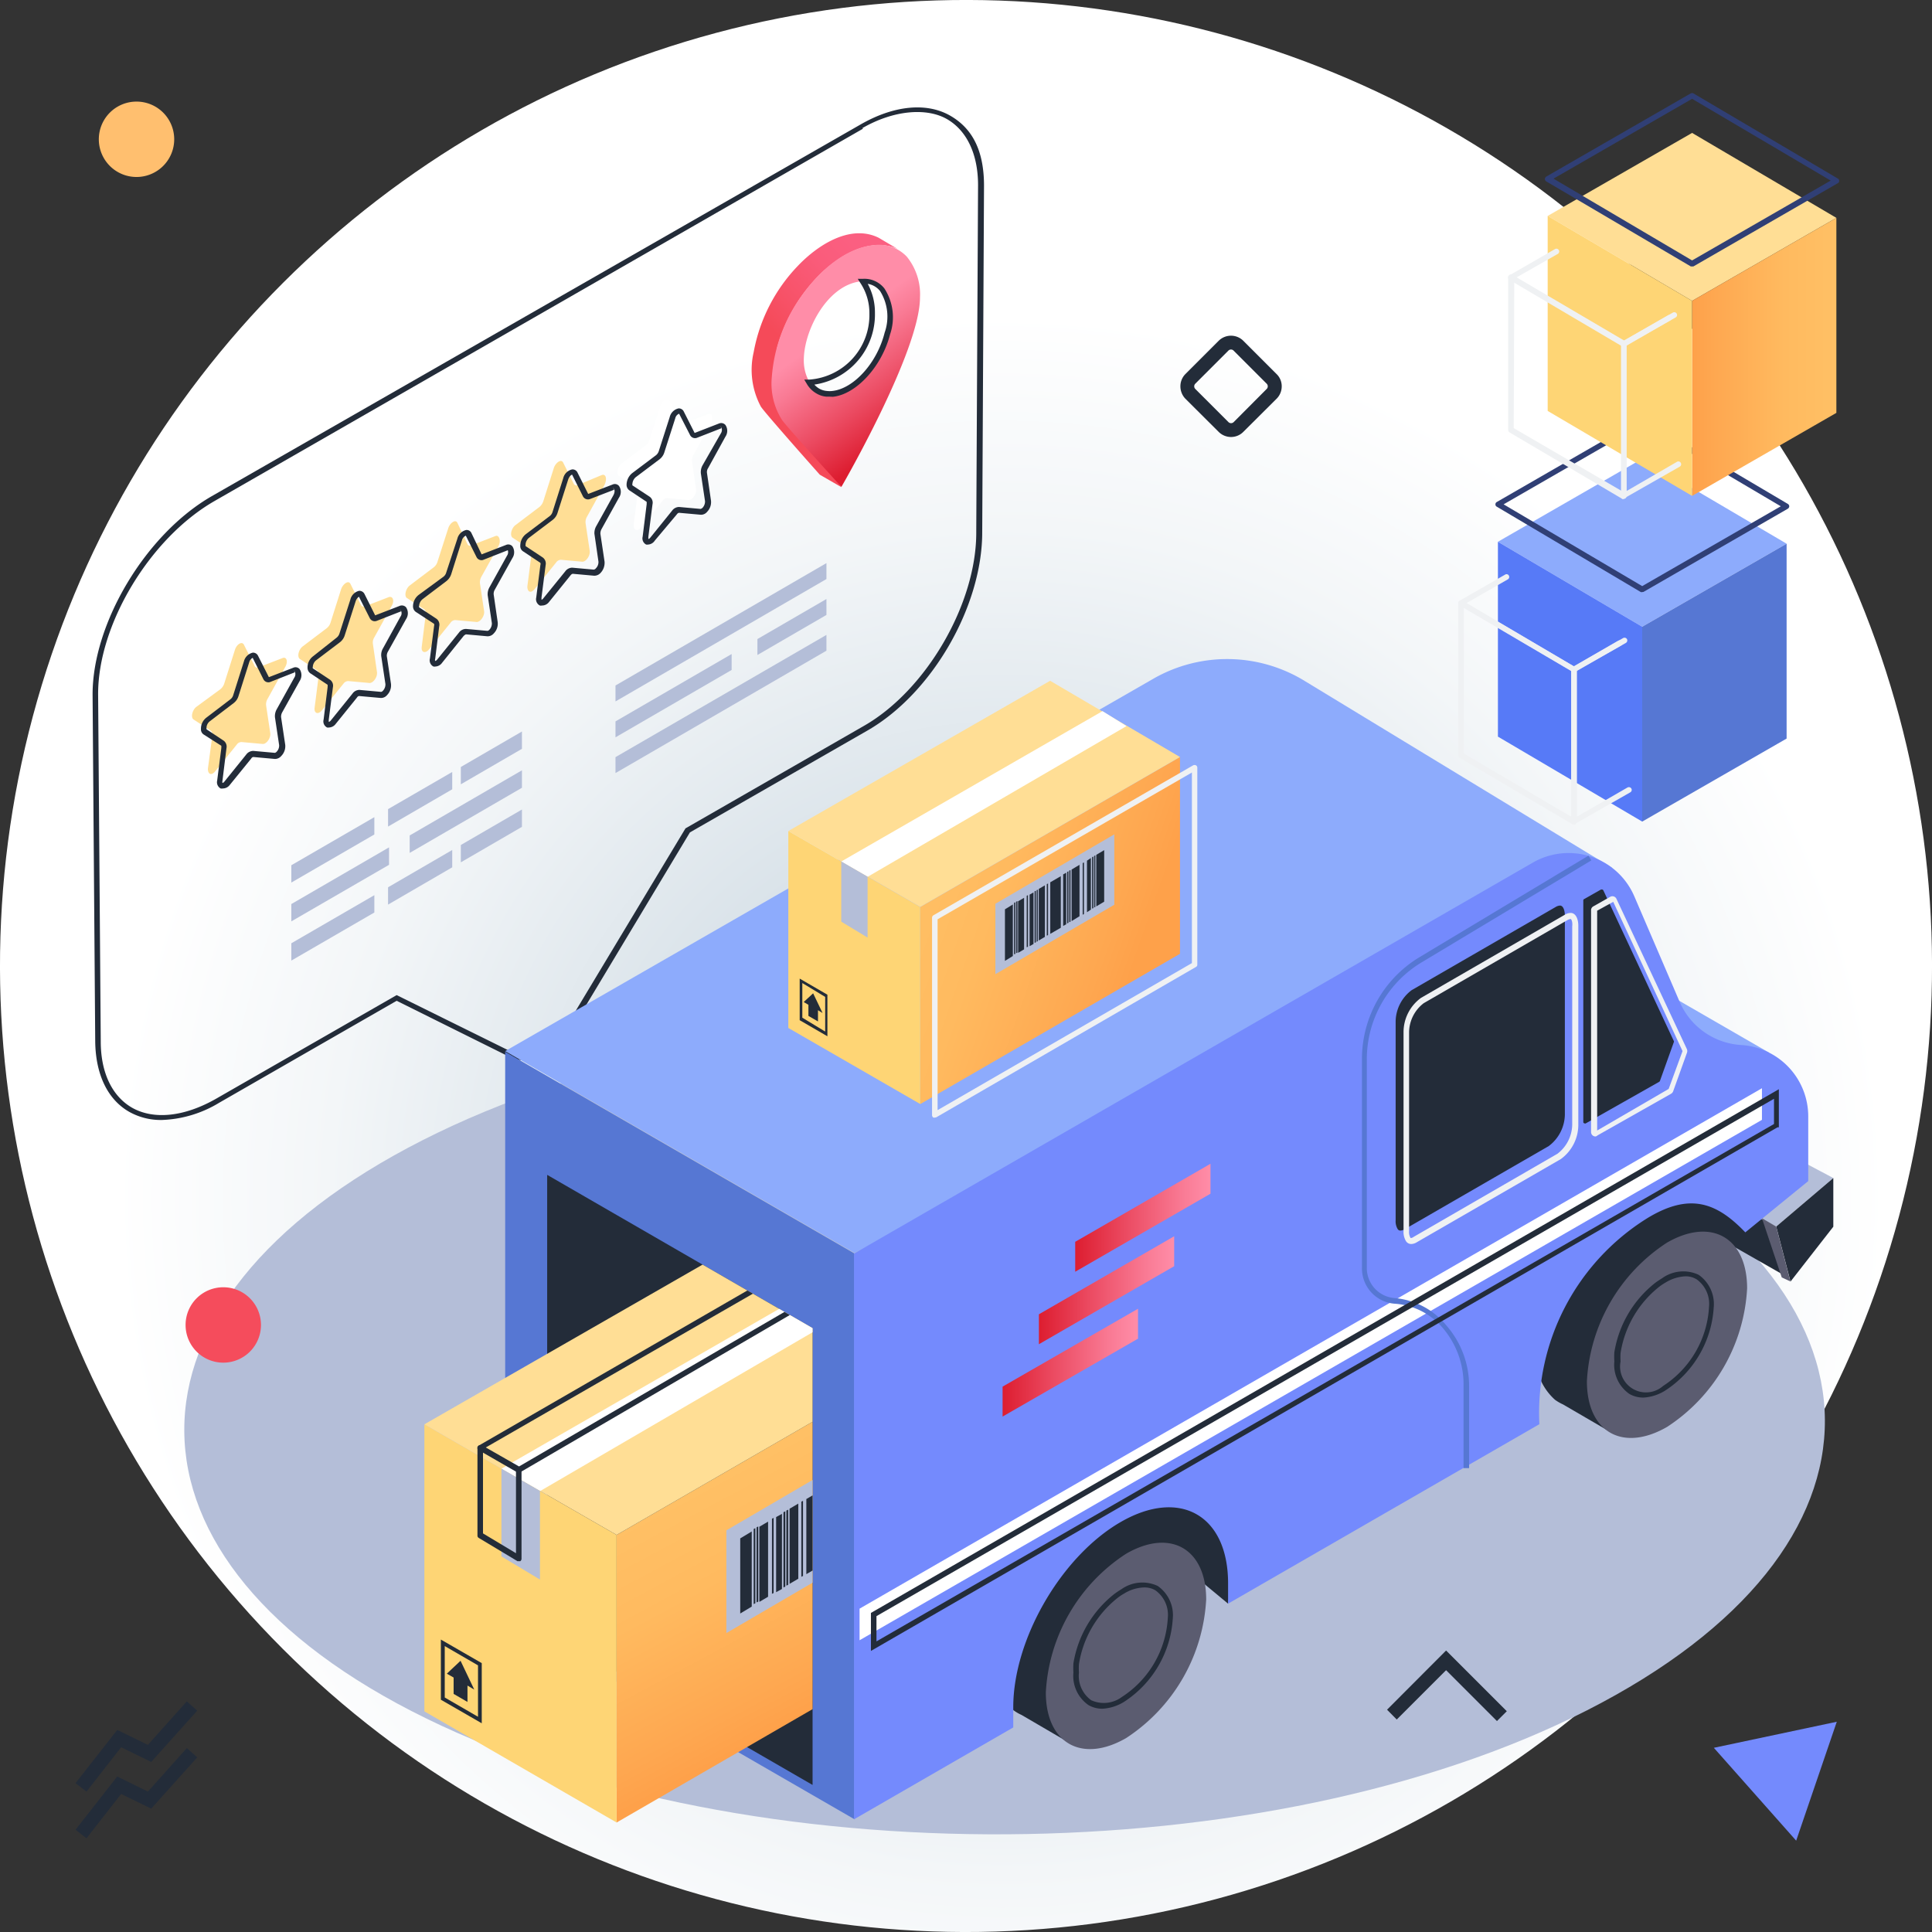<svg xmlns="http://www.w3.org/2000/svg" xmlns:xlink="http://www.w3.org/1999/xlink" viewBox="0 0 139.4 139.4"><rect x="0" y="0" width="139.4" height="139.4" fill="#333333" stroke="none"/><defs><style>.cls-1{fill:none;}.cls-2{isolation:isolate;}.cls-3{fill:url(#_ÂÁ_Ï_ÌÌ_È_ËÂÌÚ_13);}.cls-4{fill:#8dabfc;}.cls-5{fill:#303f75;}.cls-6{fill:#5677d3;}.cls-7{fill:#577af7;}.cls-8{fill:#eff1f3;}.cls-9{fill:#ffde95;}.cls-10{fill:url(#_ÂÁ_Ï_ÌÌ_È_ËÂÌÚ_93);}.cls-11{fill:#fed575;}.cls-12{mix-blend-mode:multiply;}.cls-13{fill:#b4bed8;}.cls-14{fill:#232c39;}.cls-15{fill:url(#_ÂÁ_Ï_ÌÌ_È_ËÂÌÚ_21);}.cls-16{fill:url(#_ÂÁ_Ï_ÌÌ_È_ËÂÌÚ_23);}.cls-17{fill:#fff;}.cls-18{fill:#5b5c70;}.cls-19{fill:#748afd;}.cls-20{fill:url(#_ÂÁ_Ï_ÌÌ_È_ËÂÌÚ_23-2);}.cls-21{fill:url(#_ÂÁ_Ï_ÌÌ_È_ËÂÌÚ_23-3);}.cls-22{fill:url(#_ÂÁ_Ï_ÌÌ_È_ËÂÌÚ_23-4);}.cls-23{fill:url(#_ÂÁ_Ï_ÌÌ_È_ËÂÌÚ_93-2);}.cls-24{clip-path:url(#clip-path);}.cls-25{fill:url(#_ÂÁ_Ï_ÌÌ_È_ËÂÌÚ_93-3);}.cls-26{fill:#f54c5c;}.cls-27{fill:#ffbf6f;}</style><radialGradient id="_ÂÁ_Ï_ÌÌ_È_ËÂÌÚ_13" cx="72.26" cy="86.55" r="63.86" gradientTransform="translate(69.7 -28.87) rotate(45)" gradientUnits="userSpaceOnUse"><stop offset="0" stop-color="#b6c8d6"/><stop offset="0.32" stop-color="#d2dde5"/><stop offset="0.76" stop-color="#f3f6f8"/><stop offset="1" stop-color="#fff"/></radialGradient><linearGradient id="_ÂÁ_Ï_ÌÌ_È_ËÂÌÚ_93" x1="122.09" y1="25.75" x2="132.5" y2="25.75" gradientUnits="userSpaceOnUse"><stop offset="0" stop-color="#fea14a"/><stop offset="0.14" stop-color="#fea750"/><stop offset="0.64" stop-color="#ffba5f"/><stop offset="1" stop-color="#ffc065"/></linearGradient><linearGradient id="_ÂÁ_Ï_ÌÌ_È_ËÂÌÚ_21" x1="96.29" y1="21.49" x2="102.57" y2="27.31" gradientTransform="matrix(-1, 0, 0, 1, 161.53, 0)" gradientUnits="userSpaceOnUse"><stop offset="0" stop-color="#fb5f81"/><stop offset="0.3" stop-color="#fa5c7b"/><stop offset="0.72" stop-color="#f75268"/><stop offset="1" stop-color="#f54a59"/></linearGradient><linearGradient id="_ÂÁ_Ï_ÌÌ_È_ËÂÌÚ_23" x1="95.94" y1="30.86" x2="101.11" y2="23.68" gradientTransform="matrix(-1, 0, 0, 1, 161.53, 0)" gradientUnits="userSpaceOnUse"><stop offset="0" stop-color="#dd1d30"/><stop offset="0.37" stop-color="#eb4a61"/><stop offset="0.79" stop-color="#f97a94"/><stop offset="1" stop-color="#ff8da8"/></linearGradient><linearGradient id="_ÂÁ_Ï_ÌÌ_È_ËÂÌÚ_23-2" x1="77.57" y1="87.87" x2="87.34" y2="87.87" gradientTransform="matrix(1, 0, 0, 1, 0, 0)" xlink:href="#_ÂÁ_Ï_ÌÌ_È_ËÂÌÚ_23"/><linearGradient id="_ÂÁ_Ï_ÌÌ_È_ËÂÌÚ_23-3" x1="74.96" y1="93.09" x2="84.72" y2="93.09" gradientTransform="matrix(1, 0, 0, 1, 0, 0)" xlink:href="#_ÂÁ_Ï_ÌÌ_È_ËÂÌÚ_23"/><linearGradient id="_ÂÁ_Ï_ÌÌ_È_ËÂÌÚ_23-4" x1="72.34" y1="98.32" x2="82.11" y2="98.32" gradientTransform="matrix(1, 0, 0, 1, 0, 0)" xlink:href="#_ÂÁ_Ï_ÌÌ_È_ËÂÌÚ_23"/><linearGradient id="_ÂÁ_Ï_ÌÌ_È_ËÂÌÚ_93-2" x1="81.98" y1="69.32" x2="65.64" y2="63.58" xlink:href="#_ÂÁ_Ï_ÌÌ_È_ËÂÌÚ_93"/><clipPath id="clip-path"><polygon class="cls-1" points="39.48 84.77 23.91 98.01 23.91 127.33 39.48 137.06 58.63 128.79 58.63 95.83 39.48 84.77"/></clipPath><linearGradient id="_ÂÁ_Ï_ÌÌ_È_ËÂÌÚ_93-3" x1="62.5" y1="121.33" x2="53.94" y2="105.37" xlink:href="#_ÂÁ_Ï_ÌÌ_È_ËÂÌÚ_93"/></defs><g class="cls-2"><g id="Layer_2" data-name="Layer 2"><g id="Layer_1-2" data-name="Layer 1"><circle class="cls-3" cx="69.7" cy="69.7" r="69.7" transform="translate(-28.87 69.7) rotate(-45)"/><polygon class="cls-4" points="108.08 39.09 118.49 45.22 128.91 39.23 118.49 33.1 108.08 39.09"/><path class="cls-5" d="M118.49,42.72a.19.19,0,0,1-.1,0L108,36.56a.18.18,0,0,1-.1-.17.19.19,0,0,1,.1-.17l10.41-6a.18.18,0,0,1,.2,0L129,36.36a.21.21,0,0,1,.1.17.22.22,0,0,1-.11.18l-10.41,6Zm-10-6.33,10,5.9,10-5.76-10-5.9Z"/><polygon class="cls-6" points="118.49 59.28 128.91 53.29 128.91 39.23 118.49 45.22 118.49 59.28"/><polygon class="cls-7" points="108.08 53.15 118.49 59.28 118.49 45.22 108.08 39.09 108.08 53.15"/><path class="cls-8" d="M113.57,48.48a.17.17,0,0,1-.1,0l-8.15-4.79a.22.22,0,0,1-.1-.18.21.21,0,0,1,.1-.17l3.28-1.88a.19.19,0,0,1,.27.07.2.2,0,0,1-.07.27l-3,1.72,7.75,4.56,3.21-1.85a.21.21,0,0,1,.27.07.21.21,0,0,1-.07.28l-3.31,1.9A.19.19,0,0,1,113.57,48.48Z"/><path class="cls-8" d="M113.57,59.48a.17.17,0,0,1-.1,0,.18.18,0,0,1-.1-.17v-11a.19.19,0,0,1,.1-.17l3.64-2.1a.21.21,0,0,1,.28.07.21.21,0,0,1-.08.28l-3.54,2V58.93l3.66-2.11a.21.21,0,0,1,.28.08.2.2,0,0,1-.08.27l-4,2.28A.19.19,0,0,1,113.57,59.48Z"/><path class="cls-8" d="M113.57,59.48a.17.17,0,0,1-.1,0l-8.15-4.8a.19.19,0,0,1-.1-.17v-11a.21.21,0,0,1,.1-.17.2.2,0,0,1,.2,0l8.15,4.8a.19.19,0,0,1,.1.17v11a.21.21,0,0,1-.2.2Zm-7.95-5.11,7.75,4.56V48.39l-7.75-4.56Z"/><polygon class="cls-9" points="111.67 15.58 122.09 21.71 132.5 15.72 122.09 9.59 111.67 15.58"/><path class="cls-5" d="M122.09,19.22a.17.17,0,0,1-.1,0l-10.42-6.13a.21.21,0,0,1-.1-.17.21.21,0,0,1,.1-.18l10.42-6a.23.23,0,0,1,.2,0l10.41,6.14a.19.19,0,0,1,0,.34l-10.41,6A.19.19,0,0,1,122.09,19.22Zm-10-6.33,10,5.9,10-5.76-10-5.9Z"/><polygon class="cls-10" points="122.09 35.78 132.5 29.79 132.5 15.72 122.09 21.71 122.09 35.78"/><polygon class="cls-11" points="111.67 29.65 122.09 35.78 122.09 21.71 111.67 15.58 111.67 29.65"/><path class="cls-8" d="M117.16,25a.18.18,0,0,1-.1,0l-8.14-4.8a.19.19,0,0,1,0-.34l3.28-1.89a.2.2,0,0,1,.2.35l-3,1.71,7.74,4.56,3.22-1.84a.19.19,0,0,1,.27.07.2.2,0,0,1-.07.27L117.26,25A.16.16,0,0,1,117.16,25Z"/><path class="cls-8" d="M117.16,36l-.1,0a.22.22,0,0,1-.1-.18v-11a.21.21,0,0,1,.1-.17l3.65-2.1a.2.2,0,0,1,.27.08.2.2,0,0,1-.07.27l-3.55,2V35.43L121,33.32a.2.2,0,0,1,.27.07.2.2,0,0,1-.07.28l-4,2.28Z"/><path class="cls-8" d="M117.16,36l-.1,0-8.14-4.8a.21.21,0,0,1-.1-.17V20a.19.19,0,0,1,.1-.17.18.18,0,0,1,.2,0l8.15,4.79a.2.2,0,0,1,.09.17v11a.19.19,0,0,1-.1.18Zm-7.94-5.11L117,35.42V24.89l-7.74-4.56Z"/><g class="cls-12"><path class="cls-13" d="M114.19,81.7C91,70.33,53.52,70.58,30.49,82.27S7.58,112.66,30.77,124s60.68,11.12,83.71-.58S137.39,93.08,114.19,81.7Z"/></g><path class="cls-14" d="M11.68,80.81a4.65,4.65,0,0,1-2.36-.59c-1.56-.89-2.43-2.71-2.45-5.11l-.19-25c0-5.14,3.82-11.56,8.6-14.31L62.06,9c2.42-1.4,4.79-1.63,6.49-.66S71,11,71,13.41l-.13,25c0,5.33-3.6,11.61-8.28,14.3L49.78,60.06,41.62,73.64c-1.31,2.16-3.4,3.33-4.77,2.66l-8.23-4.09L15.81,79.57A8.51,8.51,0,0,1,11.68,80.81ZM62.16,9.12l.1.17L15.48,36.15c-4.67,2.68-8.44,8.94-8.4,14l.19,25c0,2.25.82,3.94,2.25,4.77,1.58.9,3.8.66,6.1-.66l13-7.46L37,75.94c1.16.57,3.07-.55,4.24-2.51l8.22-13.66,12.9-7.41c4.49-2.58,8.12-8.84,8.08-14l.13-25c0-2.25-.82-3.95-2.25-4.77s-3.8-.67-6.09.65Z"/><polygon class="cls-13" points="29.56 60.28 37.66 55.58 37.66 56.84 29.56 61.54 29.56 60.28"/><polygon class="cls-13" points="28.07 61.14 28.07 62.4 21.02 66.48 21.02 65.23 28.07 61.14"/><polygon class="cls-13" points="33.25 60.97 37.66 58.41 37.66 59.66 33.25 62.22 33.25 60.97"/><polygon class="cls-13" points="27.01 64.59 27.01 65.84 21.02 69.31 21.02 68.06 27.01 64.59"/><polygon class="cls-13" points="28 64.02 32.63 61.33 32.63 62.58 28 65.27 28 64.02"/><polygon class="cls-13" points="33.25 55.34 37.66 52.78 37.66 54.03 33.25 56.59 33.25 55.34"/><polygon class="cls-13" points="27.01 58.96 27.01 60.21 21.02 63.68 21.02 62.43 27.01 58.96"/><polygon class="cls-13" points="28 58.38 32.63 55.7 32.63 56.95 28 59.64 28 58.38"/><polygon class="cls-13" points="44.41 49.46 59.63 40.63 59.63 41.78 44.41 50.61 44.41 49.46"/><polygon class="cls-13" points="54.65 46.11 59.63 43.22 59.63 44.37 54.65 47.26 54.65 46.11"/><polygon class="cls-13" points="52.79 47.19 52.79 48.34 44.41 53.2 44.41 52.05 52.79 47.19"/><polygon class="cls-13" points="44.41 54.63 59.63 45.81 59.63 46.95 44.41 55.78 44.41 54.63"/><path class="cls-15" d="M57.6,19.15c1.4-1.46,3.74-3,5.79-2l1.39.82c-.59-.29-2.59-.92-5.38,1.6A11.94,11.94,0,0,0,56.1,25c-.3,1,0,4.59.88,5.42a32.05,32.05,0,0,1,3.73,4.73l-1.56-.9s-3.94-4.43-4.25-4.91a5.62,5.62,0,0,1-.52-3.93A12.12,12.12,0,0,1,57.6,19.15Z"/><path class="cls-16" d="M56.43,30.31c.44.61,4.28,4.82,4.28,4.82s5.67-9.78,5.67-13.67a4.3,4.3,0,0,0-.95-2.94,2.77,2.77,0,0,0-2.33-.84c-2.06.18-3.88,1.81-5.06,3.39a11.47,11.47,0,0,0-2.35,6.12A4.89,4.89,0,0,0,56.43,30.31Zm5.69-10c1.62-.16,2.47,1.52,1.9,3.76s-2.34,4.19-3.95,4.35c-1.3.14-2-1.05-2.07-2.23C57.9,24,59.64,20.56,62.12,20.3Z"/><path class="cls-1" d="M61.75,36.47l-.19-.21c-.15-.17-3.85-4.22-4.29-4.84h0a5,5,0,0,1-.78-3.24A11.69,11.69,0,0,1,58.88,22c.73-1,2.69-3.24,5.2-3.47a3,3,0,0,1,2.5.9,4.55,4.55,0,0,1,1,3.08c0,3.9-5.46,13.37-5.7,13.77Zm-4.16-5.28c.38.52,3.31,3.75,4.08,4.6.86-1.52,5.51-9.87,5.51-13.33a4.19,4.19,0,0,0-.9-2.81,2.57,2.57,0,0,0-2.17-.77c-2.34.21-4.21,2.38-4.91,3.31a11.35,11.35,0,0,0-2.31,6A4.6,4.6,0,0,0,57.59,31.19Z"/><path class="cls-14" d="M59.85,28.62h-.23a1.65,1.65,0,0,1-.71-.23,1.88,1.88,0,0,1-.7-.7l-.18-.3h.35a4.67,4.67,0,0,0,4.35-4.76,3.93,3.93,0,0,0-.65-2.21l-.19-.3h.35a1.83,1.83,0,0,1,1.57.69,3.81,3.81,0,0,1,.41,3.32c-.59,2.31-2.44,4.33-4.13,4.5Zm-1.09-.87a1.39,1.39,0,0,0,.35.29,1.35,1.35,0,0,0,.56.17,1.6,1.6,0,0,0,.38,0c1.53-.16,3.23-2,3.78-4.21a3.47,3.47,0,0,0-.33-3,1.43,1.43,0,0,0-.89-.52,4.34,4.34,0,0,1,.52,2.11A5.11,5.11,0,0,1,58.76,27.75Z"/><path class="cls-9" d="M20.39,47.48l-1.74.67a.2.2,0,0,1-.27-.09l-.78-1.54c-.13-.27-.52-.05-.65.37l-.77,2.43a.88.88,0,0,1-.28.41L14.17,51c-.3.23-.42.76-.21.91l1.26.82a.35.35,0,0,1,.1.35L15,55.47c0,.41.26.51.53.18l1.55-1.92a.42.42,0,0,1,.34-.19l1.55.14c.27,0,.58-.44.53-.79l-.3-2a.77.77,0,0,1,.11-.47l1.25-2.26C20.81,47.76,20.69,47.36,20.39,47.48Z"/><path class="cls-9" d="M28.06,43.08l-1.73.67a.21.21,0,0,1-.28-.09l-.77-1.54c-.14-.27-.52,0-.66.37l-.77,2.43a.82.82,0,0,1-.28.41l-1.73,1.31c-.3.23-.42.76-.2.91l1.25.82a.35.35,0,0,1,.11.35l-.3,2.35c-.05.41.26.51.53.18l1.55-1.92a.44.44,0,0,1,.34-.19l1.55.14c.27,0,.58-.44.53-.79l-.29-2A.7.7,0,0,1,27,46l1.25-2.26C28.48,43.36,28.36,43,28.06,43.08Z"/><path class="cls-9" d="M35.74,38.68,34,39.35a.19.19,0,0,1-.27-.09L33,37.72c-.13-.27-.52,0-.65.37l-.78,2.43a.8.8,0,0,1-.27.41l-1.73,1.31c-.3.23-.42.76-.21.91l1.26.82a.37.37,0,0,1,.1.35l-.29,2.35c-.06.41.26.51.53.18l1.55-1.92a.42.42,0,0,1,.34-.19l1.55.14c.26,0,.58-.44.53-.79l-.3-2a.84.84,0,0,1,.1-.47l1.26-2.26C36.16,39,36,38.56,35.74,38.68Z"/><path class="cls-9" d="M43.41,34.28,41.68,35a.21.21,0,0,1-.28-.09l-.77-1.54c-.14-.27-.52,0-.66.37l-.77,2.43a.88.88,0,0,1-.28.41l-1.73,1.31c-.3.23-.42.76-.2.91l1.25.82a.35.35,0,0,1,.11.35l-.3,2.35c0,.41.26.51.53.18l1.55-1.92a.43.43,0,0,1,.34-.19l1.55.14c.27,0,.58-.44.53-.79l-.3-2a.77.77,0,0,1,.11-.47L43.61,35C43.83,34.55,43.71,34.16,43.41,34.28Z"/><path class="cls-17" d="M51.08,29.88l-1.73.67a.19.19,0,0,1-.27-.09l-.78-1.54c-.13-.27-.52-.05-.65.37l-.78,2.43a.8.8,0,0,1-.27.41l-1.74,1.31c-.3.23-.42.76-.2.9l1.25.83a.35.35,0,0,1,.11.35l-.3,2.35c0,.41.27.51.53.18l1.55-1.92a.44.44,0,0,1,.34-.19l1.55.14c.27,0,.58-.44.53-.79l-.29-2a.82.82,0,0,1,.1-.47l1.26-2.26C51.5,30.15,51.38,29.76,51.08,29.88Z"/><path class="cls-14" d="M16.08,56.89a.41.41,0,0,1-.16,0,.51.51,0,0,1-.25-.57l.3-2.35c0-.11,0-.15,0-.16L14.7,53a.44.44,0,0,1-.2-.4,1,1,0,0,1,.39-.82l1.73-1.32a.59.59,0,0,0,.21-.31l.77-2.43a.86.86,0,0,1,.64-.63.4.4,0,0,1,.38.23l.78,1.54,1.76-.68a.39.39,0,0,1,.46.1.78.78,0,0,1,0,.86l-1.26,2.26a.67.67,0,0,0-.08.34l.3,2a1,1,0,0,1-.29.81.58.58,0,0,1-.46.21l-1.55-.14s-.09,0-.16.12l-1.56,1.92A.62.62,0,0,1,16.08,56.89Zm2.18-9.44a.52.52,0,0,0-.28.34l-.77,2.43a1,1,0,0,1-.35.51l-1.73,1.32a.61.61,0,0,0-.23.46c0,.07,0,.11,0,.11l1.25.83a.54.54,0,0,1,.19.54l-.29,2.35a.35.35,0,0,0,0,.15s.08,0,.16-.12l1.55-1.92a.64.64,0,0,1,.52-.27l1.55.14a.24.24,0,0,0,.13-.08.63.63,0,0,0,.18-.48l-.3-2a1,1,0,0,1,.13-.59l1.26-2.27a.45.45,0,0,0,.06-.4l-.09-.17.07.18-1.73.68A.4.4,0,0,1,19,49l-.77-1.54Z"/><path class="cls-14" d="M23.75,52.49a.37.37,0,0,1-.15,0,.49.49,0,0,1-.25-.57l.29-2.35c0-.11,0-.15,0-.16l-1.25-.83a.49.49,0,0,1-.2-.4,1,1,0,0,1,.39-.82L24.3,46a.64.64,0,0,0,.2-.31l.78-2.43a.85.85,0,0,1,.63-.63.41.41,0,0,1,.39.23l.77,1.54,1.76-.68a.41.41,0,0,1,.47.1.77.77,0,0,1,0,.85L28,47a.6.6,0,0,0-.09.34l.3,2a1,1,0,0,1-.28.81.56.56,0,0,1-.46.21l-1.56-.14s-.09,0-.16.12l-1.55,1.92A.62.62,0,0,1,23.75,52.49Zm2.19-9.44c-.06,0-.21.12-.28.34l-.78,2.43a1,1,0,0,1-.34.51L22.8,47.65a.66.66,0,0,0-.23.46.27.27,0,0,0,0,.11l1.25.83a.53.53,0,0,1,.2.54l-.3,2.35c0,.1,0,.15,0,.15a.3.3,0,0,0,.16-.12l1.55-1.92a.61.61,0,0,1,.51-.27l1.55.14s.07,0,.14-.08a.67.67,0,0,0,.18-.48l-.3-2a.93.93,0,0,1,.13-.59l1.25-2.27a.42.42,0,0,0,.06-.4l-.09-.17.08.18-1.74.68a.4.4,0,0,1-.52-.19l-.78-1.54Z"/><path class="cls-14" d="M31.43,48.09a.41.41,0,0,1-.16,0,.5.5,0,0,1-.25-.57l.3-2.35a.31.31,0,0,0,0-.16L30,44.15a.49.49,0,0,1-.2-.4,1.05,1.05,0,0,1,.4-.82L32,41.61a.58.58,0,0,0,.2-.31L33,38.87a.85.85,0,0,1,.64-.63.38.38,0,0,1,.38.23L34.75,40l1.76-.68a.39.39,0,0,1,.46.1.77.77,0,0,1,0,.85L35.7,42.55a.58.58,0,0,0-.08.34l.29,2a1,1,0,0,1-.28.81.58.58,0,0,1-.46.21l-1.55-.14a.5.5,0,0,0-.17.12L31.9,47.82A.62.62,0,0,1,31.43,48.09Zm2.18-9.44a.5.5,0,0,0-.28.34l-.77,2.43a1.06,1.06,0,0,1-.35.51l-1.73,1.31a.7.7,0,0,0-.24.47.27.27,0,0,0,0,.11l1.26.83a.53.53,0,0,1,.19.54l-.29,2.35a.22.22,0,0,0,0,.15s.07,0,.16-.12l1.55-1.92a.63.63,0,0,1,.51-.27l1.56.14a.28.28,0,0,0,.13-.08.67.67,0,0,0,.18-.48l-.3-2a1,1,0,0,1,.13-.59l1.26-2.27a.45.45,0,0,0,.06-.4h0l-1.73.68a.4.4,0,0,1-.53-.19l-.77-1.54Z"/><path class="cls-14" d="M39.1,43.69a.33.33,0,0,1-.15,0,.51.51,0,0,1-.26-.57l.3-2.35a.24.24,0,0,0,0-.16l-1.25-.83a.44.44,0,0,1-.2-.4,1.06,1.06,0,0,1,.39-.83l1.73-1.31a.59.59,0,0,0,.21-.31l.77-2.43a.85.85,0,0,1,.64-.63.39.39,0,0,1,.39.23l.77,1.54,1.76-.68a.39.39,0,0,1,.46.1.75.75,0,0,1,0,.85l-1.26,2.27a.67.67,0,0,0-.08.34l.3,2a1.06,1.06,0,0,1-.28.81.61.61,0,0,1-.47.21l-1.55-.14a.31.31,0,0,0-.16.12l-1.55,1.92A.63.63,0,0,1,39.1,43.69Zm2.18-9.44c-.05,0-.2.11-.28.34L40.23,37a1,1,0,0,1-.35.51l-1.73,1.31a.68.68,0,0,0-.23.47c0,.07,0,.11,0,.11l1.25.83a.54.54,0,0,1,.2.54l-.3,2.35c0,.1,0,.15,0,.15s.07,0,.15-.12l1.56-1.92a.63.63,0,0,1,.51-.27l1.55.14A.24.24,0,0,0,43,41a.63.63,0,0,0,.18-.48l-.29-2A1,1,0,0,1,43,38l1.26-2.27c.11-.21.09-.37.06-.4l-.09-.17.07.18L42.59,36a.41.41,0,0,1-.53-.19l-.77-1.54Z"/><path class="cls-14" d="M46.77,39.29a.37.37,0,0,1-.15,0,.5.5,0,0,1-.25-.57l.29-2.35c0-.1,0-.15,0-.16l-1.25-.83a.49.49,0,0,1-.2-.4,1.1,1.1,0,0,1,.39-.83l1.74-1.31a.64.64,0,0,0,.2-.31l.78-2.43a.84.84,0,0,1,.63-.63.39.39,0,0,1,.39.23l.78,1.54,1.75-.68a.41.41,0,0,1,.47.1.75.75,0,0,1,0,.85l-1.25,2.27a.5.5,0,0,0-.08.34l.29,2a1,1,0,0,1-.28.81.56.56,0,0,1-.46.21L49,37s-.09,0-.17.12L47.25,39A.62.62,0,0,1,46.77,39.29ZM49,29.85a.47.47,0,0,0-.28.34l-.78,2.43a1,1,0,0,1-.34.51l-1.74,1.31a.7.7,0,0,0-.23.47.27.27,0,0,0,0,.11l1.26.83a.53.53,0,0,1,.19.54l-.3,2.35c0,.1,0,.15,0,.15s.07,0,.16-.12l1.55-1.92a.63.63,0,0,1,.51-.27l1.55.14a.34.34,0,0,0,.14-.08.67.67,0,0,0,.18-.48l-.3-2a1,1,0,0,1,.13-.6L52,31.29a.47.47,0,0,0,.07-.4l-.09-.17.07.18-1.74.68a.4.4,0,0,1-.52-.19L49,29.85Z"/><polygon class="cls-6" points="61.66 131.27 36.45 116.72 36.45 75.89 61.66 90.45 61.66 131.27"/><polygon class="cls-14" points="39.48 84.77 39.48 117.73 58.63 128.79 58.63 95.83 39.48 84.77"/><polygon class="cls-4" points="102.45 61.41 127.66 75.96 122.14 75.34 96.93 60.79 102.45 61.41"/><path class="cls-4" d="M83.17,49,36.45,75.84,61.66,90.4l54.65-27.79L94,49.05A10.7,10.7,0,0,0,83.17,49Z"/><polygon class="cls-14" points="99.98 94.22 124.42 82.34 127.04 87.46 128.79 92.05 122.97 88.73 103.58 103.38 99.98 105.93 99.98 94.22"/><polygon class="cls-13" points="119.18 78.05 132.28 85 128.16 88.5 113.65 81.27 119.18 78.05"/><polygon class="cls-14" points="90.08 105.19 88.61 115.71 85.16 112.85 69.01 122.78 68.62 108.17 90.08 105.19"/><polygon class="cls-14" points="132.28 88.51 129.19 92.47 128.16 88.5 132.28 85 132.28 88.51"/><path class="cls-14" d="M71.79,119.92a12.64,12.64,0,0,1,5.74-9.9c1.67-1,3.18-1,4.23-.31l3.59,2.08-2.43,4A13.48,13.48,0,0,1,79,122.09l-2.14,3.49-3.15-1.84a3.25,3.25,0,0,1-.57-.33h0A4.21,4.21,0,0,1,71.79,119.92Z"/><path class="cls-18" d="M75.46,122.11c0,3.67,2.59,5.14,5.79,3.3a12.76,12.76,0,0,0,5.78-10c0-3.67-2.59-5.15-5.78-3.3A12.73,12.73,0,0,0,75.46,122.11Z"/><path class="cls-14" d="M79.54,123.29a2,2,0,0,1-1-.26,2.56,2.56,0,0,1-1.09-2.35,5.07,5.07,0,0,1,0-.66,8,8,0,0,1,2.94-5,5.91,5.91,0,0,1,.52-.35,2.61,2.61,0,0,1,2.62-.24,2.57,2.57,0,0,1,1.09,2.36,7.73,7.73,0,0,1-3.51,6A3.29,3.29,0,0,1,79.54,123.29Zm3-8.75a2.87,2.87,0,0,0-1.43.44,3.64,3.64,0,0,0-.48.32,7.6,7.6,0,0,0-2.78,4.77,4.26,4.26,0,0,0,0,.61,2.16,2.16,0,0,0,.89,2,2.19,2.19,0,0,0,2.21-.24,7.26,7.26,0,0,0,3.31-5.69,2.18,2.18,0,0,0-.89-2A1.5,1.5,0,0,0,82.59,114.54Z"/><path class="cls-14" d="M110.82,97.47a12.64,12.64,0,0,1,5.74-9.9c1.68-1,3.18-1,4.23-.31l3.59,2.08-2.43,4a13.41,13.41,0,0,1-3.89,6.34l-2.13,3.49-3.16-1.84a3.25,3.25,0,0,1-.57-.33h0A4.2,4.2,0,0,1,110.82,97.47Z"/><path class="cls-18" d="M114.5,99.66c0,3.67,2.58,5.14,5.78,3.3a12.74,12.74,0,0,0,5.78-10c0-3.67-2.59-5.14-5.78-3.3A12.72,12.72,0,0,0,114.5,99.66Z"/><path class="cls-14" d="M118.57,100.84a2,2,0,0,1-1-.26,2.55,2.55,0,0,1-1.09-2.35,5.07,5.07,0,0,1,0-.66,8,8,0,0,1,2.94-5c.17-.13.35-.24.52-.35a2.61,2.61,0,0,1,2.62-.24,2.57,2.57,0,0,1,1.09,2.36,7.7,7.7,0,0,1-3.51,6A3.29,3.29,0,0,1,118.57,100.84Zm3.05-8.75a3,3,0,0,0-1.43.44,4.45,4.45,0,0,0-.48.32,7.6,7.6,0,0,0-2.78,4.77,4.35,4.35,0,0,0,0,.61A1.87,1.87,0,0,0,120,100a7.26,7.26,0,0,0,3.31-5.69,2.18,2.18,0,0,0-.89-2A1.5,1.5,0,0,0,121.62,92.09Z"/><path class="cls-19" d="M130.47,80.55v4.67l-4.54,3.7c-2.05-2.14-4-2.91-7.11-1a16.56,16.56,0,0,0-7.75,14.84L88.61,115.71c0-.47,0-1,0-1.47,0-4.91-3.47-6.89-7.75-4.42s-7.75,8.45-7.75,13.36c0,.52,0,1,0,1.46l-11.49,6.63V90.45L110.6,62.24a5.16,5.16,0,0,1,7.32,2.43l3.27,7.61a5.17,5.17,0,0,0,4.43,3.12h0A5.16,5.16,0,0,1,130.47,80.55Z"/><polygon class="cls-20" points="87.34 83.97 87.34 86.13 77.58 91.76 77.58 89.6 87.34 83.97"/><polygon class="cls-21" points="84.72 89.2 84.72 91.36 74.96 96.99 74.96 94.83 84.72 89.2"/><polygon class="cls-22" points="82.11 94.43 82.11 96.59 72.34 102.21 72.34 100.05 82.11 94.43"/><path class="cls-14" d="M114.35,81.06a.07.07,0,0,0,.06,0l5.3-3a.13.13,0,0,0,.06-.07l1-2.79a.1.1,0,0,0,0-.09l-5.08-10.86a.12.12,0,0,0-.11-.07h-.06l-1.22.69a.11.11,0,0,0-.06.11v16A.12.12,0,0,0,114.35,81.06Z"/><path class="cls-14" d="M101.05,88.79a.69.69,0,0,0,.31-.1l10.39-6a2.9,2.9,0,0,0,1.16-2.26V66.07c0-.36-.11-.73-.35-.73a.66.66,0,0,0-.31.1l-10.39,6a2.87,2.87,0,0,0-1.16,2.26V88.05a1.1,1.1,0,0,0,.14.62.23.23,0,0,0,.21.12Z"/><polygon class="cls-18" points="129.18 92.46 128.56 92.17 127.13 87.9 128.16 88.5 129.18 92.46"/><polygon class="cls-17" points="62.02 118.35 127.13 80.8 127.13 78.52 62.02 116.07 62.02 118.35"/><path class="cls-6" d="M106,105.93h-.4V100a6.27,6.27,0,0,0-1.43-4.1,5,5,0,0,0-3.49-1.83,2.55,2.55,0,0,1-2.41-2.55V76.39a8.57,8.57,0,0,1,4.14-7.32l12.2-7.33.21.34-12.2,7.33a8.16,8.16,0,0,0-4,7V91.51a2.17,2.17,0,0,0,2,2.15,5.39,5.39,0,0,1,3.76,2A6.62,6.62,0,0,1,106,100Z"/><polygon class="cls-23" points="85.14 54.62 85.14 68.82 66.4 79.66 66.4 65.44 85.14 54.62"/><path class="cls-8" d="M67.45,80.64l-.1,0a.22.22,0,0,1-.1-.18V66.21a.21.21,0,0,1,.1-.17L86.09,55.22a.23.23,0,0,1,.2,0,.19.19,0,0,1,.1.18V69.6a.18.18,0,0,1-.1.17L67.55,80.62Zm.2-14.31V80.1L86,69.49V55.74Z"/><polygon class="cls-11" points="66.4 65.44 56.88 59.96 56.88 74.17 66.4 79.66 66.4 65.44"/><polygon class="cls-9" points="56.88 59.96 75.77 49.12 85.14 54.62 66.4 65.44 56.88 59.96"/><polygon class="cls-17" points="81.28 52.39 62.61 63.26 60.7 62.16 79.55 51.31 81.28 52.39"/><polygon class="cls-13" points="62.6 63.26 62.6 67.65 60.7 66.5 60.7 62.16 62.6 63.26"/><path class="cls-14" d="M57.7,70.61v3l2,1.16v-3Zm1.84,3.82-1.65-1V70.93l1.65,1Z"/><polygon class="cls-14" points="58.33 73.3 59.02 73.7 59.02 72.89 59.35 73.09 58.67 71.67 57.99 72.3 58.33 72.5 58.33 73.3"/><polygon class="cls-13" points="71.82 70.29 80.4 65.28 80.4 60.2 71.82 65.21 71.82 70.29"/><polygon class="cls-14" points="79.67 61.34 79.1 61.68 79.1 65.4 79.67 65.06 79.67 61.34"/><polygon class="cls-14" points="78.71 61.91 78.43 62.1 78.43 65.82 78.71 65.63 78.71 61.91"/><polygon class="cls-14" points="77.89 62.4 77.32 62.74 77.32 66.46 77.89 66.11 77.89 62.4"/><polygon class="cls-14" points="76.93 62.97 76.71 63.09 76.71 66.81 76.93 66.69 76.93 62.97"/><polygon class="cls-14" points="75.62 63.75 75.53 63.79 75.53 67.51 75.62 67.47 75.62 63.75"/><polygon class="cls-14" points="78.21 62.23 78.12 62.27 78.12 66 78.21 65.95 78.21 62.23"/><polygon class="cls-14" points="74.88 64.19 74.8 64.23 74.8 67.95 74.88 67.91 74.88 64.19"/><polygon class="cls-14" points="74.74 64.27 74.65 64.31 74.65 68.03 74.74 67.99 74.74 64.27"/><polygon class="cls-14" points="77.24 62.78 77.15 62.82 77.15 66.54 77.24 66.5 77.24 62.78"/><polygon class="cls-14" points="77.09 62.87 77 62.91 77 66.63 77.09 66.58 77.09 62.87"/><polygon class="cls-14" points="79.03 61.72 78.95 61.76 78.95 65.48 79.03 65.44 79.03 61.72"/><polygon class="cls-14" points="78.89 61.8 78.8 61.85 78.8 65.56 78.89 65.52 78.89 61.8"/><polygon class="cls-14" points="73.41 65.02 73.32 65.06 73.32 68.78 73.41 68.73 73.41 65.02"/><polygon class="cls-14" points="73.26 65.1 73.17 65.14 73.17 68.86 73.26 68.82 73.26 65.1"/><polygon class="cls-14" points="74.17 64.59 74.08 64.63 74.08 68.35 74.17 68.31 74.17 64.59"/><polygon class="cls-14" points="76.54 63.22 75.78 63.66 75.78 67.38 76.54 66.94 76.54 63.22"/><polygon class="cls-14" points="75.39 63.88 74.95 64.14 74.95 67.86 75.39 67.6 75.39 63.88"/><polygon class="cls-14" points="74.57 64.39 74.29 64.55 74.29 68.27 74.57 68.11 74.57 64.39"/><polygon class="cls-14" points="73.89 64.78 73.46 65.03 73.46 68.75 73.89 68.5 73.89 64.78"/><polygon class="cls-14" points="73.08 65.26 72.51 65.61 72.51 69.33 73.08 68.98 73.08 65.26"/><g class="cls-24"><polygon class="cls-25" points="71.82 94.97 71.82 115.69 44.49 131.5 44.49 110.75 71.82 94.97"/><polygon class="cls-11" points="44.49 110.75 30.62 102.77 30.62 123.48 44.49 131.5 44.49 110.75"/><polygon class="cls-9" points="30.62 102.77 58.16 86.96 71.82 94.97 44.49 110.75 30.62 102.77"/><polygon class="cls-17" points="66.19 91.72 38.98 107.58 36.18 105.97 63.67 90.15 66.19 91.72"/><polygon class="cls-13" points="38.96 107.58 38.96 113.97 36.18 112.3 36.18 105.97 38.96 107.58"/><path class="cls-14" d="M37.45,106.25a.17.17,0,0,1-.1,0l-2.8-1.61a.19.19,0,0,1,0-.34L62,88.45a.18.18,0,0,1,.2,0L64.77,90a.2.2,0,0,1,.09.18.21.21,0,0,1-.1.17L37.55,106.22A.19.19,0,0,1,37.45,106.25Zm-2.4-1.81,2.4,1.37L64.28,90.19l-2.15-1.34Z"/><path class="cls-14" d="M37.43,112.64a.17.17,0,0,1-.1,0l-2.78-1.67a.19.19,0,0,1-.1-.17v-6.33a.21.21,0,0,1,.1-.17.18.18,0,0,1,.2,0l2.78,1.6a.21.21,0,0,1,.1.17v6.4a.22.22,0,0,1-.1.18Zm-2.58-2,2.38,1.43v-5.93l-2.38-1.37Z"/><path class="cls-14" d="M31.81,118.3v4.34l2.95,1.7V120Zm2.68,5.57-2.4-1.39v-3.71l2.4,1.39Z"/><polygon class="cls-14" points="32.73 122.22 33.73 122.8 33.73 121.62 34.22 121.91 33.23 119.83 32.24 120.76 32.73 121.04 32.73 122.22"/><polygon class="cls-13" points="52.41 117.83 64.92 110.52 64.92 103.11 52.41 110.42 52.41 117.83"/><polygon class="cls-14" points="63.85 104.78 63.02 105.28 63.02 110.7 63.85 110.2 63.85 104.78"/><polygon class="cls-14" points="62.44 105.61 62.04 105.88 62.04 111.31 62.44 111.03 62.44 105.61"/><polygon class="cls-14" points="61.26 106.32 60.43 106.82 60.43 112.24 61.26 111.74 61.26 106.32"/><polygon class="cls-14" points="59.85 107.15 59.53 107.33 59.53 112.76 59.85 112.58 59.85 107.15"/><polygon class="cls-14" points="57.94 108.29 57.82 108.35 57.82 113.77 57.94 113.71 57.94 108.29"/><polygon class="cls-14" points="61.72 106.08 61.59 106.14 61.59 111.56 61.72 111.5 61.72 106.08"/><polygon class="cls-14" points="56.87 108.93 56.74 108.99 56.74 114.41 56.87 114.35 56.87 108.93"/><polygon class="cls-14" points="56.66 109.05 56.53 109.11 56.53 114.54 56.66 114.48 56.66 109.05"/><polygon class="cls-14" points="60.3 106.88 60.17 106.94 60.17 112.36 60.3 112.3 60.3 106.88"/><polygon class="cls-14" points="60.09 107 59.96 107.06 59.96 112.48 60.09 112.42 60.09 107"/><polygon class="cls-14" points="62.92 105.33 62.8 105.39 62.8 110.82 62.92 110.76 62.92 105.33"/><polygon class="cls-14" points="62.71 105.45 62.59 105.52 62.59 110.94 62.71 110.88 62.71 105.45"/><polygon class="cls-14" points="54.71 110.14 54.59 110.2 54.59 115.62 54.71 115.56 54.71 110.14"/><polygon class="cls-14" points="54.5 110.26 54.38 110.32 54.38 115.74 54.5 115.68 54.5 110.26"/><polygon class="cls-14" points="55.82 109.52 55.7 109.58 55.7 115 55.82 114.94 55.82 109.52"/><polygon class="cls-14" points="59.28 107.52 58.18 108.16 58.18 113.58 59.28 112.94 59.28 107.52"/><polygon class="cls-14" points="57.6 108.49 56.97 108.86 56.97 114.28 57.6 113.91 57.6 108.49"/><polygon class="cls-14" points="56.42 109.23 56 109.46 56 114.88 56.42 114.65 56.42 109.23"/><polygon class="cls-14" points="55.42 109.79 54.79 110.16 54.79 115.58 55.42 115.21 55.42 109.79"/><polygon class="cls-14" points="54.24 110.5 53.41 111 53.41 116.42 54.24 115.92 54.24 110.5"/></g><path class="cls-8" d="M115.12,82a.32.32,0,0,1-.32-.32v-16a.31.31,0,0,1,.16-.28l1.22-.69a.32.32,0,0,1,.45.14l5.09,10.86a.36.36,0,0,1,0,.25l-1,2.79a.35.35,0,0,1-.15.17l-5.3,3A.29.29,0,0,1,115.12,82Zm0-.39Zm.12-15.9V81.57l5.16-3,1-2.73-5-10.77Zm6.15,10.11Zm-6.19-10.09Z"/><path class="cls-8" d="M101.82,89.76a.45.45,0,0,1-.37-.2,1.29,1.29,0,0,1-.18-.74V74.47A3.06,3.06,0,0,1,102.53,72l10.38-6a.82.82,0,0,1,.42-.13c.33,0,.55.37.55.93V81.2a3.06,3.06,0,0,1-1.26,2.43l-10.39,6A.81.81,0,0,1,101.82,89.76Zm11.51-23.45a.53.53,0,0,0-.22.07l-10.38,6a2.68,2.68,0,0,0-1.06,2.09V88.82a.87.87,0,0,0,.11.51l0,0a.37.37,0,0,0,.21-.08l10.38-6a2.69,2.69,0,0,0,1.07-2.09V66.84C113.48,66.49,113.37,66.31,113.33,66.31Z"/><path class="cls-14" d="M62.84,119.12v-2.74l.1-.06,65.41-37.73v2.75l-.1,0Zm.4-2.51v1.82L128,81.1V79.28Z"/><path class="cls-26" d="M18.83,95.6a2.72,2.72,0,1,1-2.72-2.72A2.72,2.72,0,0,1,18.83,95.6Z"/><path class="cls-27" d="M12.57,10.05A2.72,2.72,0,1,1,9.85,7.33,2.72,2.72,0,0,1,12.57,10.05Z"/><path class="cls-14" d="M88.82,31.53a1.26,1.26,0,0,1-.89-.37l-2.4-2.39a1.29,1.29,0,0,1-.36-.89,1.25,1.25,0,0,1,.36-.89l2.4-2.4a1.26,1.26,0,0,1,1.78,0l2.4,2.4a1.22,1.22,0,0,1,.37.89,1.26,1.26,0,0,1-.37.89l-2.4,2.39A1.24,1.24,0,0,1,88.82,31.53Zm0-6.31a.26.26,0,0,0-.18.07l-2.4,2.4a.27.27,0,0,0,0,.37l2.4,2.4a.27.27,0,0,0,.37,0l2.39-2.4a.27.27,0,0,0,0-.37L89,25.29A.26.26,0,0,0,88.82,25.22Z"/><polygon class="cls-19" points="123.66 126.11 132.53 124.23 129.6 132.81 123.66 126.11"/><polygon class="cls-14" points="108.01 124.18 104.34 120.51 100.78 124.07 100.08 123.36 104.34 119.09 108.72 123.47 108.01 124.18"/><polygon class="cls-14" points="6.24 132.64 5.45 132.02 8.46 128.18 10.67 129.27 13.48 126.13 14.23 126.8 10.91 130.5 8.74 129.44 6.24 132.64"/><polygon class="cls-14" points="6.24 129.27 5.45 128.66 8.46 124.82 10.67 125.9 13.48 122.76 14.23 123.43 10.91 127.13 8.74 126.07 6.24 129.27"/></g></g></g></svg>